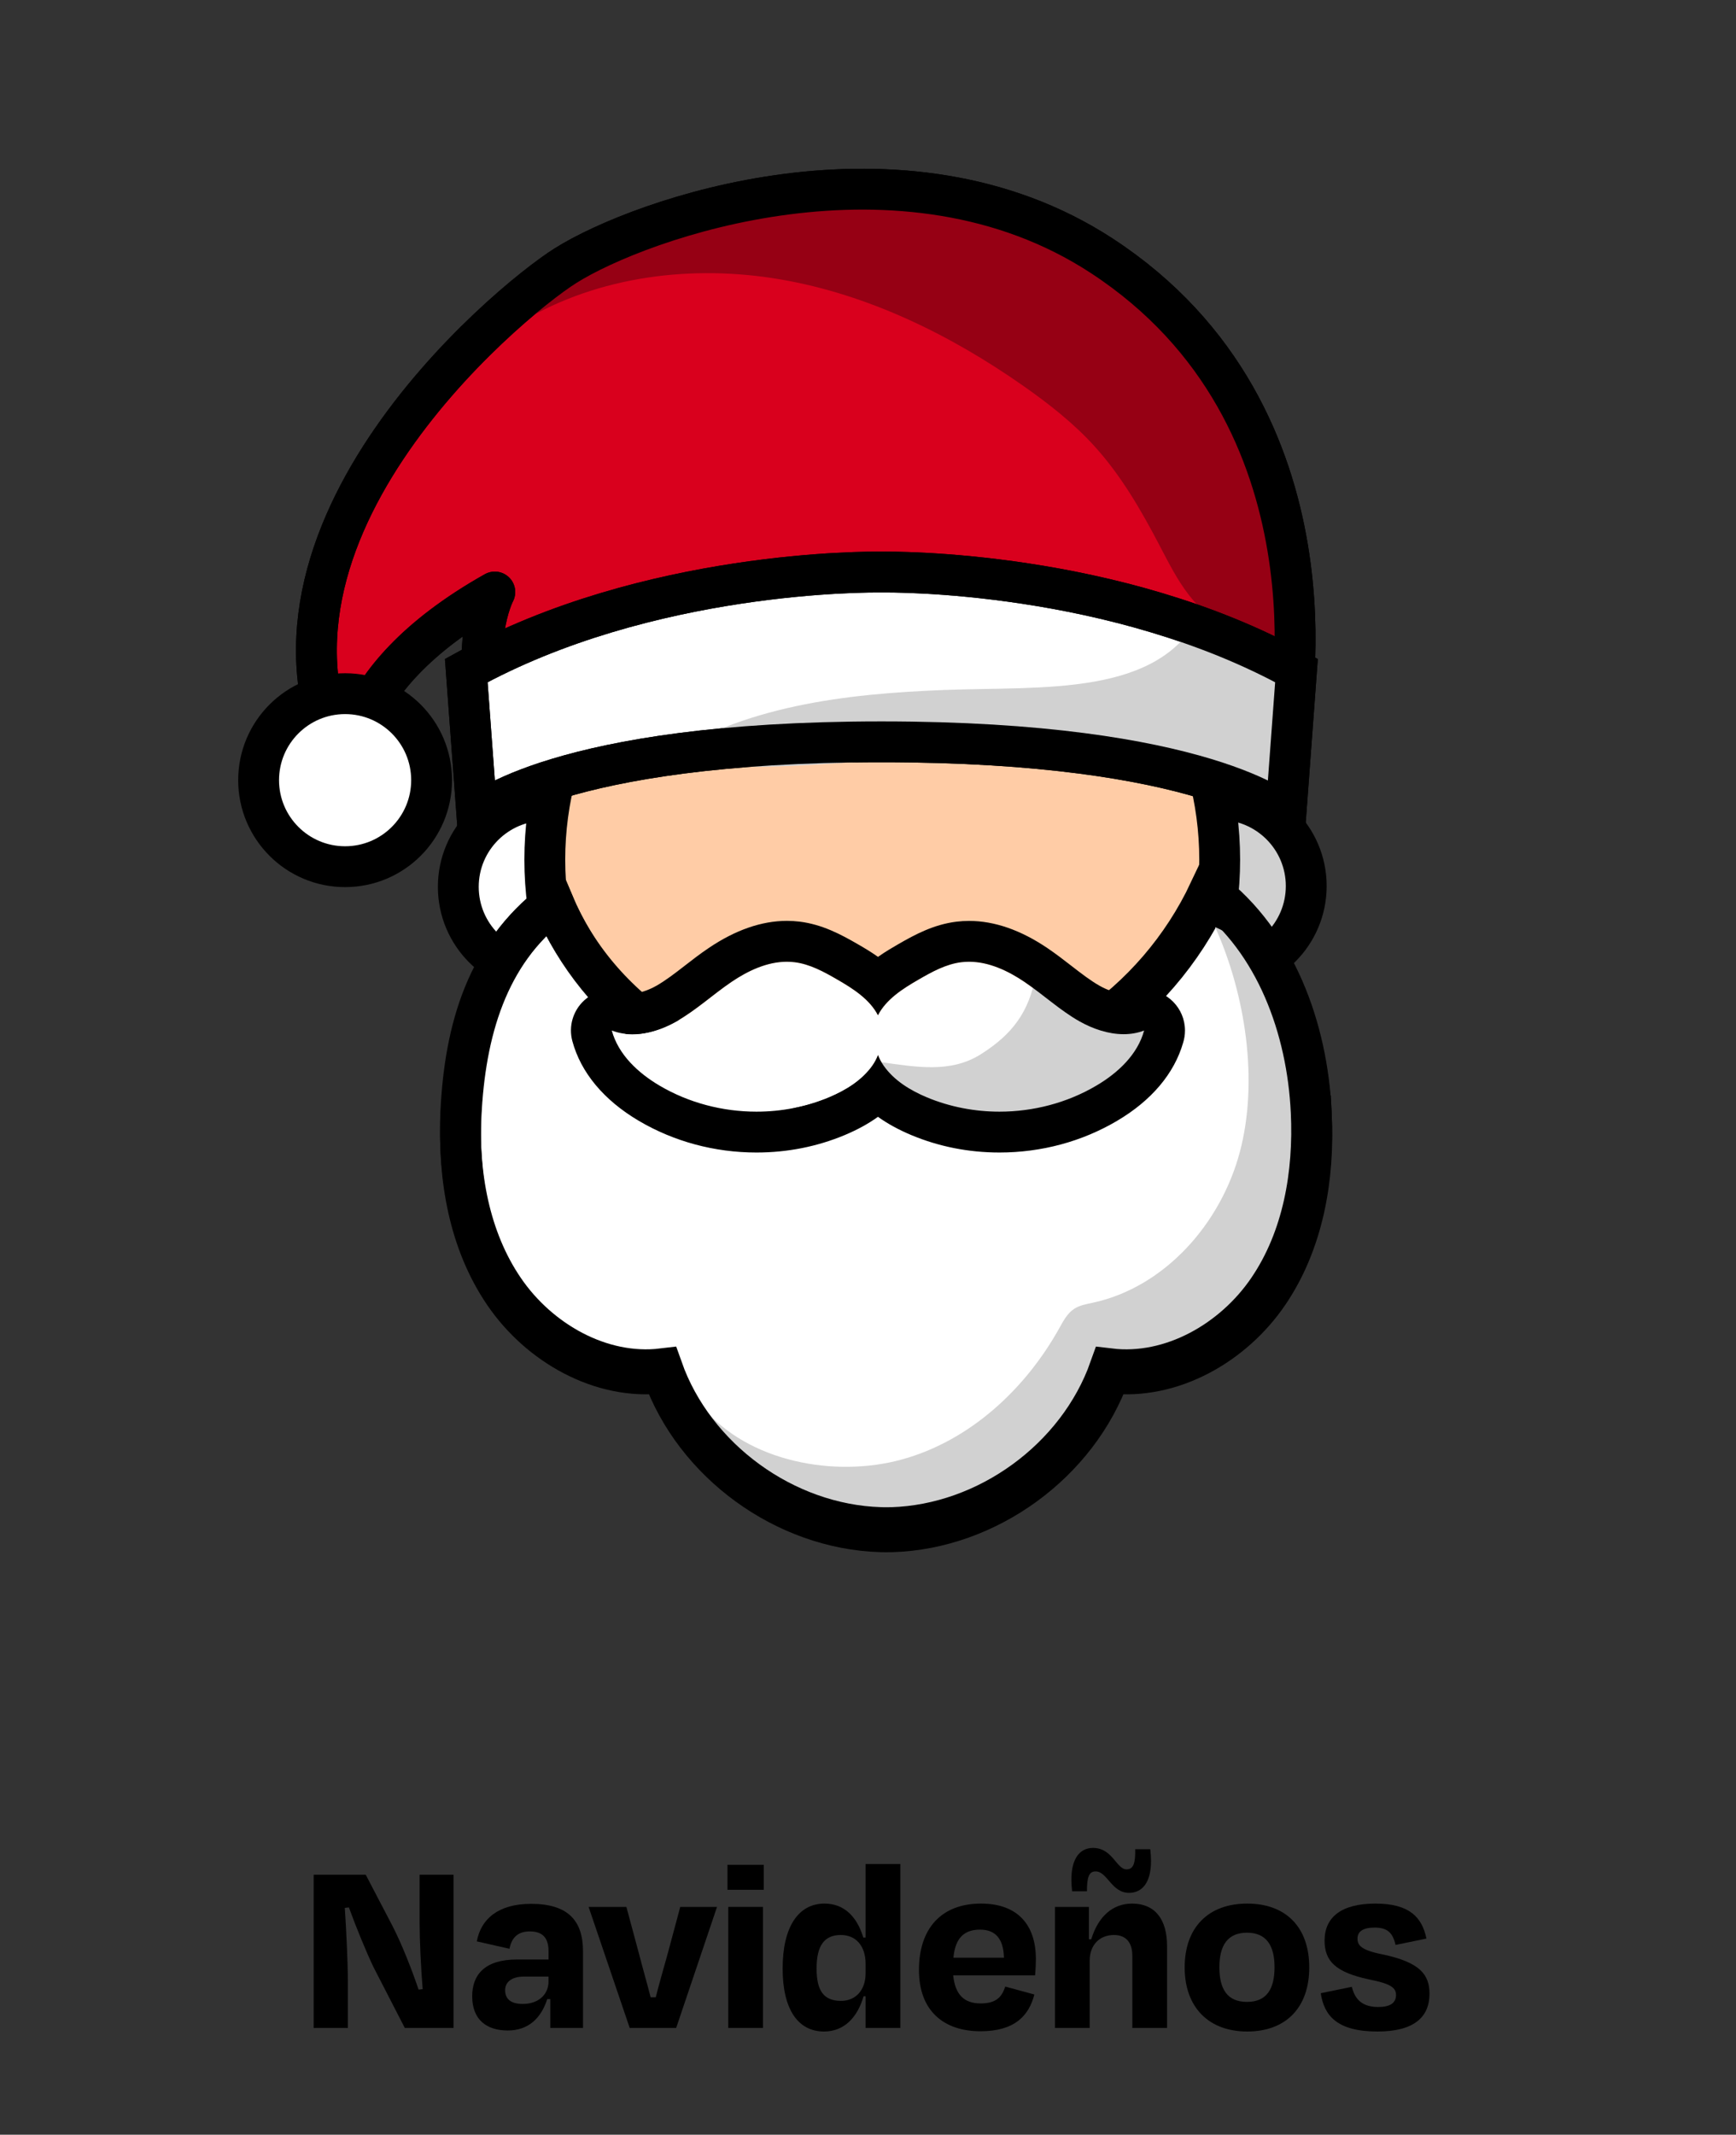 <svg viewBox="0 0 340 418.01" xmlns:xlink="http://www.w3.org/1999/xlink" xmlns="http://www.w3.org/2000/svg" id="ICONOS_CATEGORIAS"><rect x="0" y="0" width="340" height="418.01" fill="#333333" stroke="none"/><defs><clipPath id="clippath"><path stroke-width="0" fill="none" d="M252.43,140.84s11.6-59.21-36.63-90.74c-39.09-25.55-90.4-7.32-105.07,1.94-11.79,7.44-67.95,54.42-41.97,100.73,0,0-3.47-19.06,28.15-36.84,0,0-5.68,10.58.11,28.81,0,0,45.11-39.71,155.42-3.91Z"></path></clipPath></defs><g id="NAVIDEÑOS"><g id="orejas"><circle stroke-width="8" stroke-miterlimit="10" stroke="#000" fill="#fff" r="16.94" cy="173.66" cx="106.7"></circle><circle stroke-width="8" stroke-miterlimit="10" stroke="#000" fill="#d1d1d1" r="16.94" cy="173.5" cx="238.89"></circle></g><circle stroke-width="8" stroke-miterlimit="10" stroke="#000" fill="#ffcca6" r="66.09" cy="168.34" cx="172.79" id="cara"></circle><g id="gorro"><path stroke-width="8" stroke-linejoin="round" stroke="#000" fill="#d9001d" d="M252.43,140.84s11.6-59.21-36.63-90.74c-39.09-25.55-90.4-7.32-105.07,1.94-11.79,7.44-67.95,54.42-41.97,100.73,0,0-3.47-19.06,28.15-36.84,0,0-5.68,10.58.11,28.81,0,0,45.11-39.71,155.42-3.91Z"></path><g clip-path="url(#clippath)"><path stroke-width="0" fill="#960014" d="M102.32,62.92c14.99-8.92,33.39-11.16,50.58-8.2,17.19,2.96,33.25,10.84,47.53,20.85,5,3.51,9.85,7.31,13.95,11.83,5.18,5.71,9.08,12.45,12.65,19.27,1.79,3.41,3.52,6.89,5.89,9.93,3.91,5.02,9.53,8.7,15.7,10.26.62.16,1.29.29,1.9.09,1.13-.37,1.6-1.69,1.88-2.85,4.79-19.46,1.65-40.77-8.66-57.96s-27.68-30.02-47.18-34.67c-9.51-2.27-19.38-2.66-29.16-2.37-24.65.73-50.48,6.39-68.59,23.12-2.94,2.72-5.77,5.95-6.41,9.9-.14.89-.17,1.84.2,2.66.74,1.64,2.84,2.29,4.61,1.93s2.55-2.29,5.1-3.81Z"></path></g><path stroke-width="8" stroke-linejoin="round" stroke="#000" fill="none" d="M252.43,140.84s11.6-59.21-36.63-90.74c-39.09-25.55-90.4-7.32-105.07,1.94-11.79,7.44-67.95,54.42-41.97,100.73,0,0-3.47-19.06,28.15-36.84,0,0-5.68,10.58.11,28.81,0,0,45.11-39.71,155.42-3.91Z"></path><circle stroke-width="8" stroke-miterlimit="10" stroke="#000" fill="#fff" r="16.94" cy="152.77" cx="67.59"></circle><g id="parte_blanca"><path stroke-width="8" stroke-miterlimit="10" stroke="#000" fill="#fff" d="M172.66,112.02h-.08c-2.15-.03-45.7-.41-81.26,19.29l2.09,28.28s15.8-14.32,79.18-14.33h.08c63.37.01,79.16,14.33,79.16,14.33l2.09-28.28c-35.55-19.7-79.1-19.32-81.25-19.29Z"></path><path stroke-width="0" fill="#d1d1d1" d="M235.13,120.17c-8.17,16.34-30.83,14.2-50.21,14.94s-39.58,3.11-55.69,13.89c26.9,3.86,54.27-3.35,81.38-1.37,11.54.84,22.88,3.34,34.26,5.46,1.3.24,2.81.43,3.81-.44.81-.71.99-1.89,1.11-2.97.37-3.19.73-6.38,1.1-9.57.38-3.33.71-6.93-.98-9.82s-13.7-12.91-14.78-10.12Z"></path><path stroke-width="8" stroke-miterlimit="10" stroke="#000" fill="none" d="M172.66,112.02h-.08c-2.15-.03-45.7-.41-81.26,19.29l2.09,28.28s15.8-14.32,79.18-14.33h.08c63.37.01,79.16,14.33,79.16,14.33l2.09-28.28c-35.55-19.7-79.1-19.32-81.25-19.29Z"></path></g></g><g id="barba"><path stroke-width="8" stroke-miterlimit="10" stroke="#000" fill="#fff" d="M256.83,218.48c-.78-16.35-6.95-33.24-19.94-43.19-10.57,22.44-32.55,37.31-57.31,38.78l-7.64.45-6.04-.29c-24.5-1.18-48.03-14.8-57.54-37.41-12.99,9.95-17.28,25.31-18.07,41.66-.58,12.14,1.59,24.79,8.45,34.83,6.84,10.04,18.94,16.98,31.02,15.53,6.24,17.64,24.01,30.52,42.67,31.09h0s.16.01.16.01c.33,0,.66.01.98.01s.64-.01.97-.01h.16c18.67-.58,36.41-13.46,42.67-31.1,12.08,1.45,24.18-5.49,31.02-15.53,6.85-10.04,9.03-22.69,8.44-34.83Z"></path><path stroke-width="0" fill="#d1d1d1" d="M237.99,181.53c5.93,13.19,8.54,30.05,4.84,44.03-3.7,13.98-14.65,26.46-28.78,29.53-1.26.27-2.58.49-3.66,1.19-1.34.87-2.13,2.37-2.91,3.77-6.68,12.01-17.57,22.08-30.82,25.73-13.25,3.65-30.18.41-38.96-10.16,3.81,5.82,9.47,11.06,14.93,15.35,8.49,6.67,19.77,9.64,30.44,8.03s20.57-7.79,26.71-16.67c1.88-2.73,3.46-5.72,5.86-8,6.06-5.72,15.59-5.43,22.96-9.33,4.33-2.29,7.77-5.98,10.6-9.99,8.07-11.42,11.58-25.97,9.62-39.81s-9.27-28.61-20.83-33.67Z"></path><path stroke-width="8" stroke-miterlimit="10" stroke="#000" fill="none" d="M256.8,217.68c-.78-16.35-6.95-33.24-19.94-43.19h0c-10.57,22.44-32.55,37.31-57.31,38.78l-7.64.45-11.59-.56c-22.87-1.1-43.07-15.24-51.95-36.35h0c-12.99,9.95-17.31,24.51-18.11,40.86-.58,12.14,1.59,24.79,8.45,34.83,6.84,10.04,18.94,16.98,31.02,15.53,6.24,17.64,24.01,30.52,42.67,31.09h0s.16.01.16.01c.33,0,.66.01.98.01s.64-.01.97-.01h.16c18.67-.58,36.41-13.46,42.67-31.1,12.08,1.45,24.18-5.49,31.02-15.53,6.85-10.04,9.03-22.69,8.44-34.83Z"></path></g><g id="bigote"><path stroke-width="0" fill="#fff" d="M211.4,200.01c-3.84-2.18-7.09-5.23-10.75-7.71-3.65-2.47-7.98-4.41-12.37-3.87-3,.37-5.74,1.87-8.36,3.39-3.11,1.79-6.36,3.87-7.98,7-1.62-3.14-4.88-5.21-7.98-7-2.62-1.51-5.35-3.02-8.36-3.39-4.38-.54-8.7,1.39-12.35,3.87-3.65,2.47-6.92,5.53-10.76,7.71-3.84,2.17-8.56,3.39-12.67,1.81,1.28,4.72,5.15,8.32,9.37,10.8,9.9,5.85,22.57,6.72,33.17,2.28,3.28-1.38,6.46-3.31,8.5-6.23.45-.65.82-1.34,1.1-2.06.27.72.64,1.41,1.09,2.06,2.03,2.92,5.21,4.85,8.49,6.23,10.6,4.44,23.27,3.56,33.17-2.28,4.21-2.48,8.09-6.08,9.37-10.8-4.12,1.58-8.83.36-12.67-1.81Z"></path><path stroke-width="0" fill="#d1d1d1" d="M202.8,191.22c-1.28,6.83-4.41,11.26-10.74,15.24-5.89,3.7-12.56,2.48-19.44,1.54,2.37,5.1,2.08,6.16,7.16,8.58s10.74,3.41,16.36,3.63c6.62.26,13.45-.56,19.27-3.71s10.51-8.9,11.11-15.5c.05-.55.06-1.13-.23-1.6-.42-.67-1.3-.85-2.08-.93-3.64-.4-7.54-.24-10.66-2.15-3.26-2-6.1-6.25-10.76-5.1Z"></path><path stroke-width="0" fill="#000" d="M224.24,193.79c-.06,0-.12,0-.17,0-.15,0-.31,0-.46.01,0,0,0,0,0,0,0,0,0,0,0,0-.87.05-1.71.24-2.48.55-.31.1-.67.16-1.07.16-1.32,0-3.04-.54-4.72-1.49-1.78-1.01-3.59-2.41-5.5-3.89-1.48-1.15-3.01-2.33-4.69-3.47-5.23-3.54-10.39-5.33-15.34-5.33h0c-.84,0-1.67.05-2.49.15-4.43.55-8.05,2.48-11.38,4.4-1.07.62-2.48,1.43-3.98,2.49-1.5-1.06-2.91-1.88-3.99-2.5-3.32-1.92-6.94-3.85-11.37-4.4-.82-.1-1.65-.15-2.49-.15-4.94,0-10.1,1.79-15.33,5.33-1.68,1.13-3.2,2.31-4.68,3.46-1.92,1.49-3.74,2.89-5.55,3.92-1.66.94-3.38,1.48-4.7,1.48-.44,0-.83-.06-1.16-.19-.93-.36-1.9-.53-2.87-.53-1.95,0-3.87.71-5.36,2.06-2.24,2.02-3.15,5.12-2.36,8.03,1.67,6.16,6.17,11.56,13.02,15.6,6.87,4.05,14.83,6.2,23.03,6.2,6.05,0,11.87-1.15,17.3-3.42,2.47-1.04,4.63-2.22,6.5-3.57,1.87,1.34,4.02,2.52,6.49,3.56,5.45,2.28,11.27,3.43,17.31,3.43,8.2,0,16.16-2.14,23.03-6.2,6.73-3.97,11.19-9.25,12.93-15.28.24-.76.37-1.57.37-2.41,0-4.36-3.49-7.91-7.83-8ZM214.71,212.59c-5.71,3.37-12.34,5.09-18.96,5.09-4.86,0-9.72-.93-14.21-2.8-3.28-1.38-6.46-3.31-8.49-6.23-.45-.65-.82-1.34-1.09-2.06-.28.72-.65,1.41-1.1,2.06-2.05,2.92-5.22,4.85-8.5,6.23-4.49,1.88-9.35,2.8-14.21,2.8-6.62,0-13.25-1.72-18.96-5.09-4.21-2.48-8.09-6.08-9.37-10.8,1.3.5,2.65.72,4.02.72,2.98,0,6.02-1.04,8.65-2.52,3.84-2.18,7.11-5.23,10.76-7.71,3.23-2.19,6.99-3.96,10.85-3.96.5,0,1,.03,1.51.09,3,.37,5.74,1.87,8.36,3.39,3.11,1.79,6.36,3.87,7.98,7,1.62-3.14,4.88-5.21,7.98-7,2.62-1.51,5.35-3.02,8.36-3.39.5-.06,1.01-.09,1.51-.09,3.86,0,7.63,1.77,10.86,3.96,3.65,2.47,6.91,5.53,10.75,7.71,2.63,1.48,5.67,2.52,8.65,2.52,1.37,0,2.73-.22,4.02-.72-1.28,4.72-5.15,8.32-9.37,10.8Z"></path></g></g><path stroke-width="0" fill="#000" d="M73.18,385.25c-1.4-2.9-3.45-7.9-4.85-11.75l-.8.1c.3,4.45.6,10.8.6,14.45v9.05h-6.7v-30h10.2l5.25,10.05c1.9,3.7,3.9,8.85,5.1,12.45l.8-.1c-.35-4.35-.6-9.6-.6-13.15v-9.25h6.65v30h-9.55l-6.1-11.85Z"></path><path stroke-width="0" fill="#000" d="M107.78,391.45h-.6c-1.2,3.75-3.7,6.15-7.75,6.15s-6.95-2.05-6.95-6.7c0-4.25,2.5-7.2,8.75-7.2h6.2v-1.65c0-2.45-1.05-3.85-3.65-3.85-2.25,0-3.55,1.1-4,3.4l-6.4-1.45c.8-4.3,4.1-7.35,10.65-7.35,7.2,0,10.15,3.3,10.15,9.25v15.05h-6.4v-5.65ZM107.43,388v-.95h-4.9c-2.2,0-3.6,1-3.6,2.65,0,1.5.85,2.7,3.45,2.7,3.1,0,5.05-1.85,5.05-4.4Z"></path><path stroke-width="0" fill="#000" d="M123.33,397.1l-8.05-23.7h7.4l2.5,9.3c.75,2.9,1.55,5.65,2.25,8.4h1c.7-2.75,1.5-5.55,2.3-8.4l2.5-9.3h7.2l-8,23.7h-9.1Z"></path><path stroke-width="0" fill="#000" d="M142.48,370.05v-4.9h7.1v4.9h-7.1ZM142.63,397.1v-23.7h6.8v23.7h-6.8Z"></path><path stroke-width="0" fill="#000" d="M169.53,390.9h-.4c-1.2,4.15-3.8,6.9-7.75,6.9-5.1,0-8.1-4.35-8.1-12.35s3-12.7,8.2-12.7c3.8,0,6.35,2.5,7.6,6.65h.45v-14.4h6.8v32.1h-6.8v-6.2ZM169.53,386.4v-1.85c0-3.45-1.85-5.65-4.85-5.65-3.25,0-4.75,2.1-4.75,6.55s1.45,6.35,4.8,6.35c2.85,0,4.8-2.1,4.8-5.4Z"></path><path stroke-width="0" fill="#000" d="M179.98,385.75c0-8.2,4.45-13,12.15-13,7.3,0,10.75,4.3,10.75,10.85,0,1-.05,1.95-.15,3.2h-16.05c.4,3.8,2.15,5.5,5.4,5.5s4.2-1.5,4.8-3.3l5.7,1.55c-1.05,4.1-3.8,7.2-10.55,7.2-7.15,0-12.05-3.95-12.05-12ZM186.73,383.35h9.9c-.1-3.7-1.65-5.5-4.7-5.5s-4.85,1.6-5.2,5.5Z"></path><path stroke-width="0" fill="#000" d="M213.42,397.1h-6.8v-23.7h6.65v6.35h.45c1.4-4.6,4.3-7,8-7,4.55,0,6.85,3.15,6.85,8.3v16.05h-6.8v-14.15c0-2.4-1.1-4.05-3.6-4.05-2.9,0-4.75,2.05-4.75,5v13.2ZM220.63,366.05c1.4,0,1.75-1.3,1.7-3.95h2.95c.1.8.15,1.6.15,2.3,0,4.2-1.7,6.25-4.3,6.25-3.45,0-4.25-4.2-6.55-4.2-1.3,0-1.7,1.1-1.7,3.9h-2.9c-.1-.85-.15-1.6-.15-2.25,0-4.25,1.7-6.25,4.25-6.25,3.8,0,4.6,4.2,6.55,4.2Z"></path><path stroke-width="0" fill="#000" d="M232.02,385.25c0-7.9,4.7-12.5,12.25-12.5s12.15,4.6,12.15,12.5-4.6,12.55-12.15,12.55-12.25-4.75-12.25-12.55ZM238.82,385.2c0,4.3,1.55,6.8,5.4,6.8s5.4-2.5,5.4-6.8-1.65-6.75-5.4-6.75-5.4,2.45-5.4,6.75Z"></path><path stroke-width="0" fill="#000" d="M258.67,390.3l6.1-1.25c.6,2.6,2.2,3.95,5.15,3.95,2.3,0,3.45-.75,3.5-2.3,0-1.45-.95-2.25-5.3-3.1-6.5-1.4-8.7-3.55-8.7-7.6,0-4.55,3.25-7.25,9.95-7.25s9.15,2.7,10,6.85l-6.05,1.25c-.55-2.45-1.65-3.4-4.1-3.4-2.25,0-3.35.75-3.35,2.15,0,1.3.65,2.25,4.9,3.1,7.4,1.55,9.2,4,9.2,7.7,0,4.6-3.05,7.4-10.2,7.4-8,0-10.45-3.2-11.1-7.5Z"></path></svg>